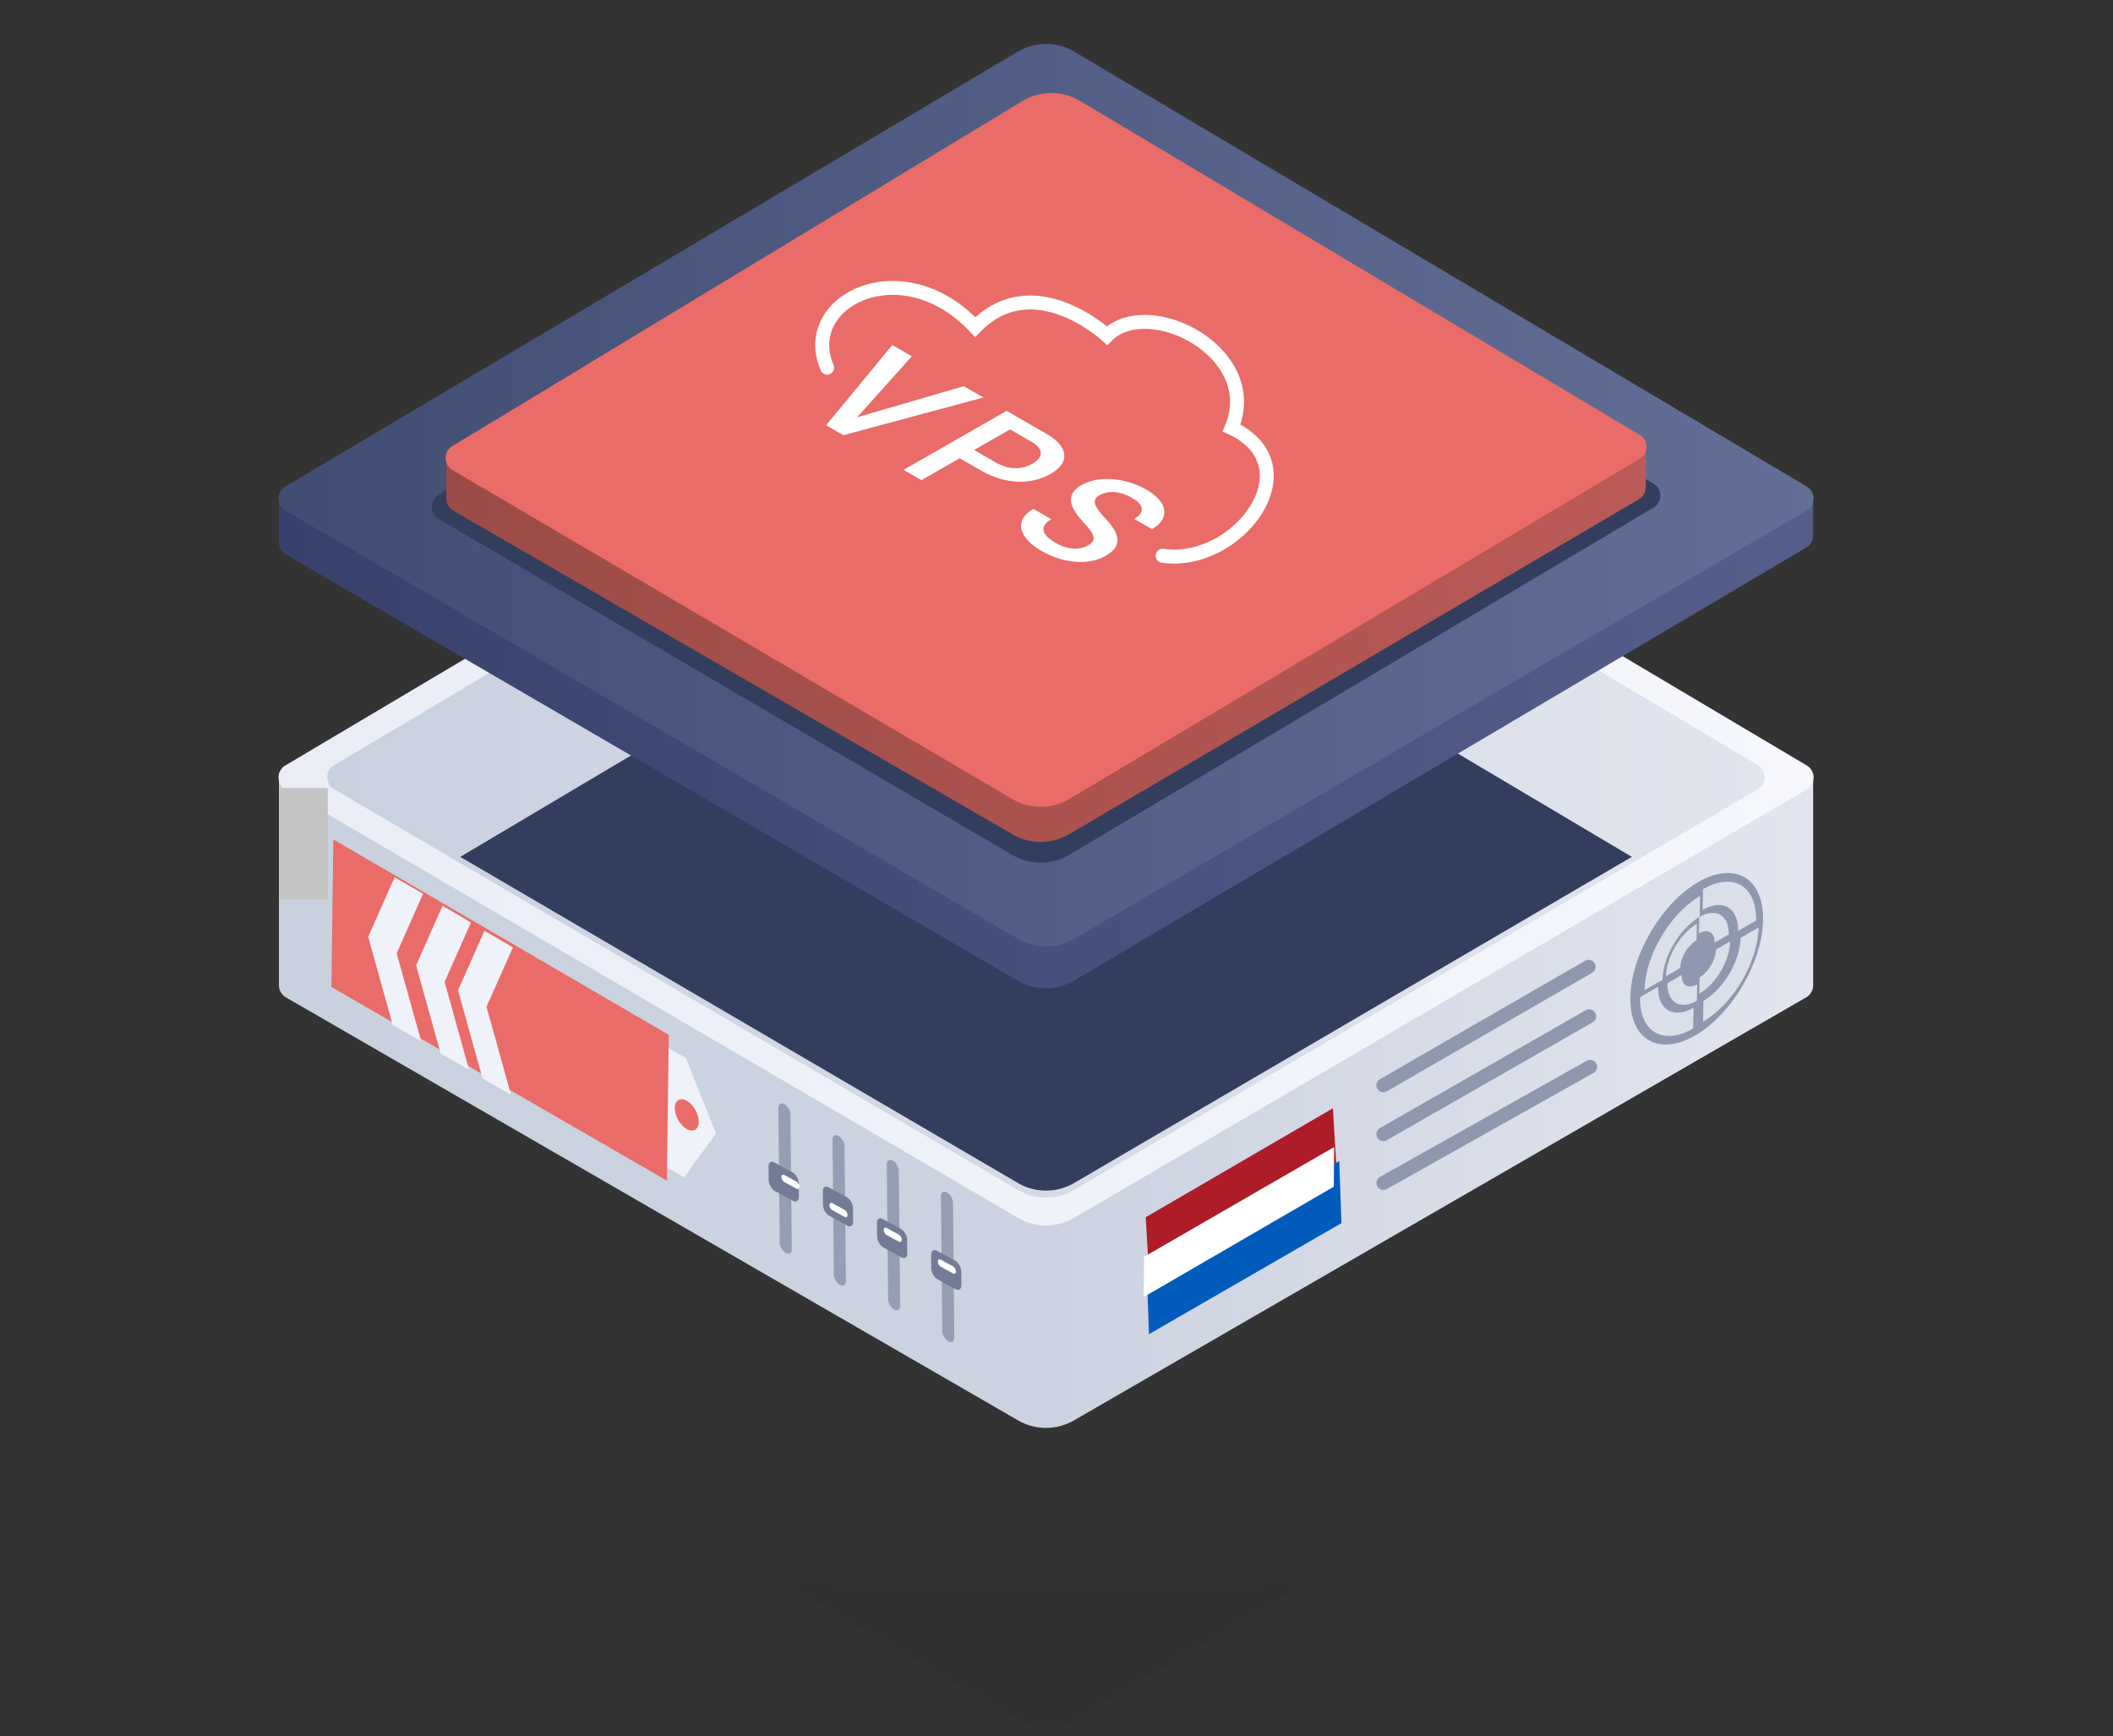 <svg xmlns="http://www.w3.org/2000/svg" width="303" height="249" fill="none"><rect width="100%" height="100%" fill="#333333" stroke="none"/><path fill="url(#a)" fill-opacity=".05" d="M145.916 119.425a7.998 7.998 0 0 1 8.168 0l104.998 62.342c1.31.778 1.304 2.677-.012 3.446l-105.031 61.425a8.001 8.001 0 0 1-8.078 0L40.93 185.213c-1.316-.769-1.322-2.668-.012-3.446l104.998-62.342Z"/><path fill="url(#b)" d="M147.452 74.855a8 8 0 0 1 5.094 0L260 110.943v30.347c0 .714-.381 1.374-.999 1.732l-105 60.666a8.003 8.003 0 0 1-8.004 0L40.999 143.024a2.002 2.002 0 0 1-.999-1.732v-30.349l107.452-36.088Z"/><path fill="url(#c)" d="M145.916 47.425a7.999 7.999 0 0 1 8.168 0l104.998 62.342c1.31.778 1.304 2.677-.012 3.446l-105.031 61.425a8.001 8.001 0 0 1-8.078 0L40.93 113.213c-1.316-.769-1.322-2.668-.012-3.446l104.998-62.342Z"/><path fill="url(#d)" d="M145.91 51.434c2.52-1.5 5.66-1.5 8.18 0l97.999 58.304c1.308.778 1.302 2.675-.011 3.444l-98.033 57.448a8 8 0 0 1-8.09 0l-98.033-57.448c-1.313-.769-1.32-2.666-.011-3.444l97.999-58.304Z"/><path fill="url(#e)" d="M145.916 75.425a7.999 7.999 0 0 1 8.168 0L234 122.875l-79.961 46.763a8.001 8.001 0 0 1-8.078 0L66 122.875l79.916-47.45Z"/><path fill="url(#f)" d="M145.884 8.469a8 8 0 0 1 8.231 0L260 72.001v4.794a2 2 0 0 1-.982 1.722L154.041 140.61a8.002 8.002 0 0 1-8.099.027L40.993 79.515A2 2 0 0 1 40 77.787v-5.803L145.884 8.469Z"/><path fill="url(#g)" d="M145.916 7.425a7.999 7.999 0 0 1 8.168 0l104.998 62.342c1.31.778 1.304 2.677-.012 3.446l-105.031 61.425a8.001 8.001 0 0 1-8.078 0L40.93 73.213c-1.316-.769-1.322-2.668-.012-3.446L145.916 7.425Z"/><path fill="#333D5E" d="M146.646 20.474a8 8 0 0 1 8.22-.026l82.242 48.9c1.304.776 1.304 2.664 0 3.44l-83.799 49.801a8.003 8.003 0 0 1-8.13.026L62.904 74.43c-1.31-.766-1.322-2.655-.022-3.438l83.764-50.518Z"/><path fill="url(#h)" d="M146.895 19.112a8 8 0 0 1 7.681-.021L236 63.356v6.517a2 2 0 0 1-.986 1.724l-81.724 48.038a7.998 7.998 0 0 1-8.061.028l-80.23-46.434A2 2 0 0 1 64 71.5v-6.726l82.895-45.66Z"/><path fill="#EA6C68" d="M146.619 14.49a7.998 7.998 0 0 1 8.241-.026l80.261 47.894c1.301.776 1.3 2.66 0 3.435l-81.785 48.781a8 8 0 0 1-8.151.026L64.891 67.406c-1.306-.768-1.318-2.651-.023-3.435L146.62 14.49Z"/><path stroke="#fff" stroke-linecap="round" stroke-width="2" d="M166.718 79.693c10.678 1.593 21.593-12.792 9.892-18.322 4.527-10.889-11.923-19.166-17.857-13.243 0 0-10.576-9.826-18.904-1.22-10.516-11.221-25.364-3.727-21.24 5.816"/><path fill="#fff" d="m122.905 59.844 15.299-4.465 2.813 1.62-20.073 5.41-2.479-1.427 9.488-11.506 2.803 1.614-7.851 8.754Zm14.717 5.865-5.488 3.145-2.56-1.474 14.771-8.464 5.636 3.246c1.646.948 2.522 1.945 2.628 2.993.112 1.052-.538 1.983-1.952 2.793-1.447.83-3.049 1.2-4.805 1.114-1.749-.083-3.477-.616-5.184-1.599l-3.046-1.754Zm2.06-1.18 3.076 1.772c.911.524 1.819.802 2.724.834a4.813 4.813 0 0 0 2.585-.656c.798-.457 1.191-.961 1.178-1.512-.005-.555-.426-1.081-1.263-1.579l-3.147-1.812-5.153 2.953Zm16.311 13.695c.649-.372.921-.791.814-1.257-.101-.462-.565-1.137-1.394-2.026-.829-.89-1.375-1.662-1.637-2.318-.497-1.258-.066-2.276 1.294-3.055 1.19-.682 2.653-.966 4.389-.853a11.29 11.29 0 0 1 4.931 1.511c1.025.591 1.75 1.226 2.174 1.905.424.68.514 1.353.269 2.02-.238.664-.783 1.24-1.635 1.728l-2.55-1.469c.771-.442 1.13-.926 1.077-1.454-.039-.528-.507-1.05-1.405-1.567-.836-.482-1.666-.754-2.49-.816-.818-.06-1.547.095-2.19.464-.541.31-.744.713-.61 1.21.14.493.612 1.168 1.414 2.026.808.855 1.34 1.608 1.596 2.26.262.648.27 1.228.026 1.74-.237.508-.735.98-1.492 1.414-1.231.705-2.684.995-4.359.87-1.661-.126-3.298-.653-4.91-1.581-1.066-.614-1.852-1.292-2.357-2.033-.491-.742-.638-1.456-.441-2.142.204-.683.77-1.29 1.696-1.821l2.56 1.474c-.838.48-1.211 1.012-1.118 1.594.094.582.656 1.17 1.688 1.765.891.513 1.738.795 2.542.846.817.05 1.523-.094 2.118-.435Z"/><g clip-path="url(#i)"><path stroke="#9098B0" stroke-linecap="round" stroke-opacity=".9" stroke-width="2" d="M1-1h18.994" transform="matrix(-.01 -1.017 .863 .472 136.856 192.821)"/><path stroke="#9098B0" stroke-linecap="round" stroke-opacity=".9" stroke-width="2" d="M1-1h18.994" transform="matrix(-.01 -1.017 .863 .472 129.092 188.269)"/><path stroke="#9098B0" stroke-linecap="round" stroke-opacity=".9" stroke-width="2" d="M1-1h18.994" transform="matrix(-.01 -1.017 .863 .472 121.309 184.716)"/><path stroke="#9098B0" stroke-linecap="round" stroke-opacity=".9" stroke-width="2" d="M1-1h18.994" transform="matrix(-.01 -1.017 .863 .472 113.545 180.164)"/><rect width="5.008" height="4.003" fill="#737B96" rx="1" transform="matrix(-.863 -.472 -.01 -1.017 137.873 185.328)"/><rect width="5.008" height="4.003" fill="#737B96" rx="1" transform="matrix(-.863 -.472 -.01 -1.017 130.109 180.776)"/><rect width="5.008" height="4.003" fill="#737B96" rx="1" transform="matrix(-.863 -.472 -.01 -1.017 122.346 176.224)"/><rect width="5.008" height="4.003" fill="#737B96" rx="1" transform="matrix(-.863 -.472 -.01 -1.017 114.563 172.671)"/><path stroke="#fff" stroke-linecap="round" d="M.5-.5h1.995" transform="matrix(-.863 -.472 -.01 -1.017 137.069 181.823)"/><path stroke="#fff" stroke-linecap="round" d="M.5-.5h1.995" transform="matrix(-.863 -.472 -.01 -1.017 129.305 177.271)"/><path stroke="#fff" stroke-linecap="round" d="M.5-.5h1.995" transform="matrix(-.863 -.472 -.01 -1.017 121.522 173.718)"/><path stroke="#fff" stroke-linecap="round" d="M.5-.5h1.995" transform="matrix(-.863 -.472 -.01 -1.017 114.621 169.671)"/></g><circle r="11" fill="#9098B0" transform="matrix(.865 -.501 -.02 1 243.303 137.487)"/><path stroke="#9098B0" stroke-linecap="round" stroke-width="2" d="M1-1h34" transform="rotate(-29.326 425.764 -292.859) skewX(.116)"/><path stroke="#9098B0" stroke-linecap="round" stroke-width="2" d="M1-1h34" transform="matrix(.868 -.497 .499 .867 198 164)"/><path stroke="#9098B0" stroke-linecap="round" stroke-width="2" d="M1-1h34" transform="rotate(-29.995 392.013 -291.033) skewX(.12)"/><path fill="#DBDFEA" d="M243.789 128.491c-1.023.592-2.04 1.411-2.994 2.411a18.799 18.799 0 0 0-2.566 3.413 18.813 18.813 0 0 0-1.746 3.897c-.413 1.318-.637 2.605-.66 3.786l2.584-1.495c.015-.79.165-1.65.441-2.531.276-.881.673-1.766 1.167-2.604a12.575 12.575 0 0 1 1.714-2.281c.638-.668 1.318-1.215 2.001-1.611l.059-2.985ZM251.823 131.998c.023-1.181-.155-2.235-.525-3.1-.37-.865-.925-1.525-1.631-1.942-.707-.417-1.553-.583-2.489-.488-.936.095-1.944.449-2.967 1.041l-.059 2.985c.684-.396 1.357-.632 1.983-.696.625-.063 1.191.048 1.663.326.472.279.843.72 1.09 1.298.247.578.366 1.282.351 2.072l2.584-1.496Z"/><path fill="#DBDFEA" d="M247.901 133.999c.013-.656-.086-1.242-.291-1.722-.206-.481-.514-.848-.906-1.079-.393-.232-.863-.324-1.383-.271-.52.052-1.08.249-1.648.578l-.047 2.348a2.22 2.22 0 0 1 .875-.307c.275-.028.525.021.733.144.208.123.371.317.48.572.109.255.162.565.155.913l2.032-1.176ZM243.327 132.495a7.628 7.628 0 0 0-1.663 1.339c-.53.555-1.014 1.2-1.425 1.897a10.4 10.4 0 0 0-.97 2.164 7.61 7.61 0 0 0-.368 2.104l2.033-1.176c.007-.349.073-.728.195-1.116.121-.388.296-.779.514-1.148.218-.37.475-.711.756-1.006.281-.294.581-.536.882-.71l.046-2.348ZM239.099 141.001c-.013.656.086 1.242.291 1.722.206.481.514.848.906 1.079.393.232.863.324 1.383.271.52-.052 1.08-.249 1.648-.578l.047-2.348a2.22 2.22 0 0 1-.875.307 1.183 1.183 0 0 1-.733-.144 1.185 1.185 0 0 1-.48-.572 2.217 2.217 0 0 1-.155-.913l-2.032 1.176ZM243.673 142.505a7.628 7.628 0 0 0 1.663-1.339c.53-.555 1.014-1.2 1.425-1.897a10.4 10.4 0 0 0 .97-2.164 7.61 7.61 0 0 0 .368-2.104l-2.033 1.176a4.029 4.029 0 0 1-.195 1.116 5.494 5.494 0 0 1-.514 1.148c-.218.37-.475.711-.756 1.006a4.044 4.044 0 0 1-.882.71l-.046 2.348ZM244.211 146.509c1.023-.592 2.04-1.411 2.994-2.411a18.799 18.799 0 0 0 2.566-3.413 18.813 18.813 0 0 0 1.746-3.897c.413-1.318.637-2.605.66-3.786l-2.584 1.495c-.015.79-.165 1.65-.441 2.531a12.574 12.574 0 0 1-1.167 2.604 12.575 12.575 0 0 1-1.714 2.281c-.638.668-1.318 1.215-2.001 1.611l-.059 2.985Z"/><path fill="#DBDFEA" d="M235.177 143.002c-.023 1.181.155 2.235.525 3.1.37.865.925 1.525 1.631 1.942.707.417 1.553.583 2.489.488.936-.095 1.944-.449 2.967-1.041l.059-2.985c-.684.396-1.357.632-1.983.696-.625.063-1.191-.048-1.663-.326-.472-.279-.843-.72-1.09-1.298-.247-.578-.366-1.282-.351-2.072l-2.584 1.496Z"/><g clip-path="url(#j)"><path fill="#F0F2FA" d="m98.09 168.841-7.562-4.367.25-17.12 7.561 4.367 4.335 10.811-4.585 6.309Z"/><path fill="#EA6C68" d="m95.633 169.303-48.11-27.766.271-21.167L95.9 148.395l-.267 20.908Z"/><path fill="#F0F2FA" d="m60.394 149.315-4.081-2.353-3.513-12.615 3.785-8.551 4.082 2.374-3.786 8.535 3.513 12.61Z"/><path fill="#F0F2FA" d="m67.265 153.416-4.081-2.356-3.514-12.624 3.786-8.542 4.082 2.386-3.786 8.513 3.513 12.623Z"/><path fill="#F0F2FA" d="m73.277 157.001-4.082-2.355-3.513-12.633 3.787-8.532 4.081 2.378-3.786 8.511 3.513 12.631Z"/><circle r="2" fill="#EA6C68" transform="matrix(-.859 -.496 .013 -1.008 98.48 159.879)"/></g><path fill="#AE1C28" d="m164.285 174.559 26.85-15.632.532 8.875-26.853 15.588-.529-8.831Z"/><path fill="#005BBB" d="m164.448 182.418 27.601-15.927.308 8.911-27.603 15.923-.306-8.907Z"/><path fill="#fff" d="m164.056 180.226 27.259-15.737-.051 5.684-27.26 15.824.052-5.771Z"/><path fill="#C4C4C4" d="M40 113h7v16h-7z"/><defs><linearGradient id="b" x1="38.055" x2="261.943" y1="140" y2="140" gradientUnits="userSpaceOnUse"><stop stop-color="#C9D1DF"/><stop offset=".504" stop-color="#CCD2E0"/><stop offset="1" stop-color="#E3E6EF"/></linearGradient><linearGradient id="c" x1="38" x2="260.337" y1="111" y2="111" gradientUnits="userSpaceOnUse"><stop stop-color="#EAEDF6"/><stop offset="1" stop-color="#F5F7FD"/></linearGradient><linearGradient id="d" x1="45" x2="253.441" y1="111" y2="111" gradientUnits="userSpaceOnUse"><stop stop-color="#C9D0DE"/><stop offset="1" stop-color="#E2E5EE"/></linearGradient><linearGradient id="e" x1="66" x2="232.753" y1="122.5" y2="122.5" gradientUnits="userSpaceOnUse"><stop stop-color="#333D5E"/><stop offset="1" stop-color="#333D5E"/></linearGradient><linearGradient id="f" x1="40" x2="260" y1="74.5" y2="74.5" gradientUnits="userSpaceOnUse"><stop stop-color="#38406C"/><stop offset="1" stop-color="#565E8B"/></linearGradient><linearGradient id="g" x1="38" x2="260.337" y1="71" y2="71" gradientUnits="userSpaceOnUse"><stop stop-color="#424D74"/><stop offset="1" stop-color="#636F97"/></linearGradient><linearGradient id="h" x1="62.067" x2="237.93" y1="69.5" y2="69.5" gradientUnits="userSpaceOnUse"><stop stop-color="#9B4B47"/><stop offset="1" stop-color="#BB5A57"/></linearGradient><clipPath id="i"><path fill="#fff" d="m15 88 136.297 79.92-1.007 51.99-136.297-79.92z"/></clipPath><clipPath id="j"><path fill="#fff" d="m108 196-81.588-48.666 1.33-48.982 81.587 48.666z"/></clipPath><radialGradient id="a" cx="0" cy="0" r="1" gradientTransform="matrix(0 148.5 -270.1 0 150 100.5)" gradientUnits="userSpaceOnUse"><stop stop-opacity="0"/><stop offset=".449" stop-opacity="0"/><stop offset=".654" stop-opacity="0"/><stop offset="1"/></radialGradient></defs></svg>